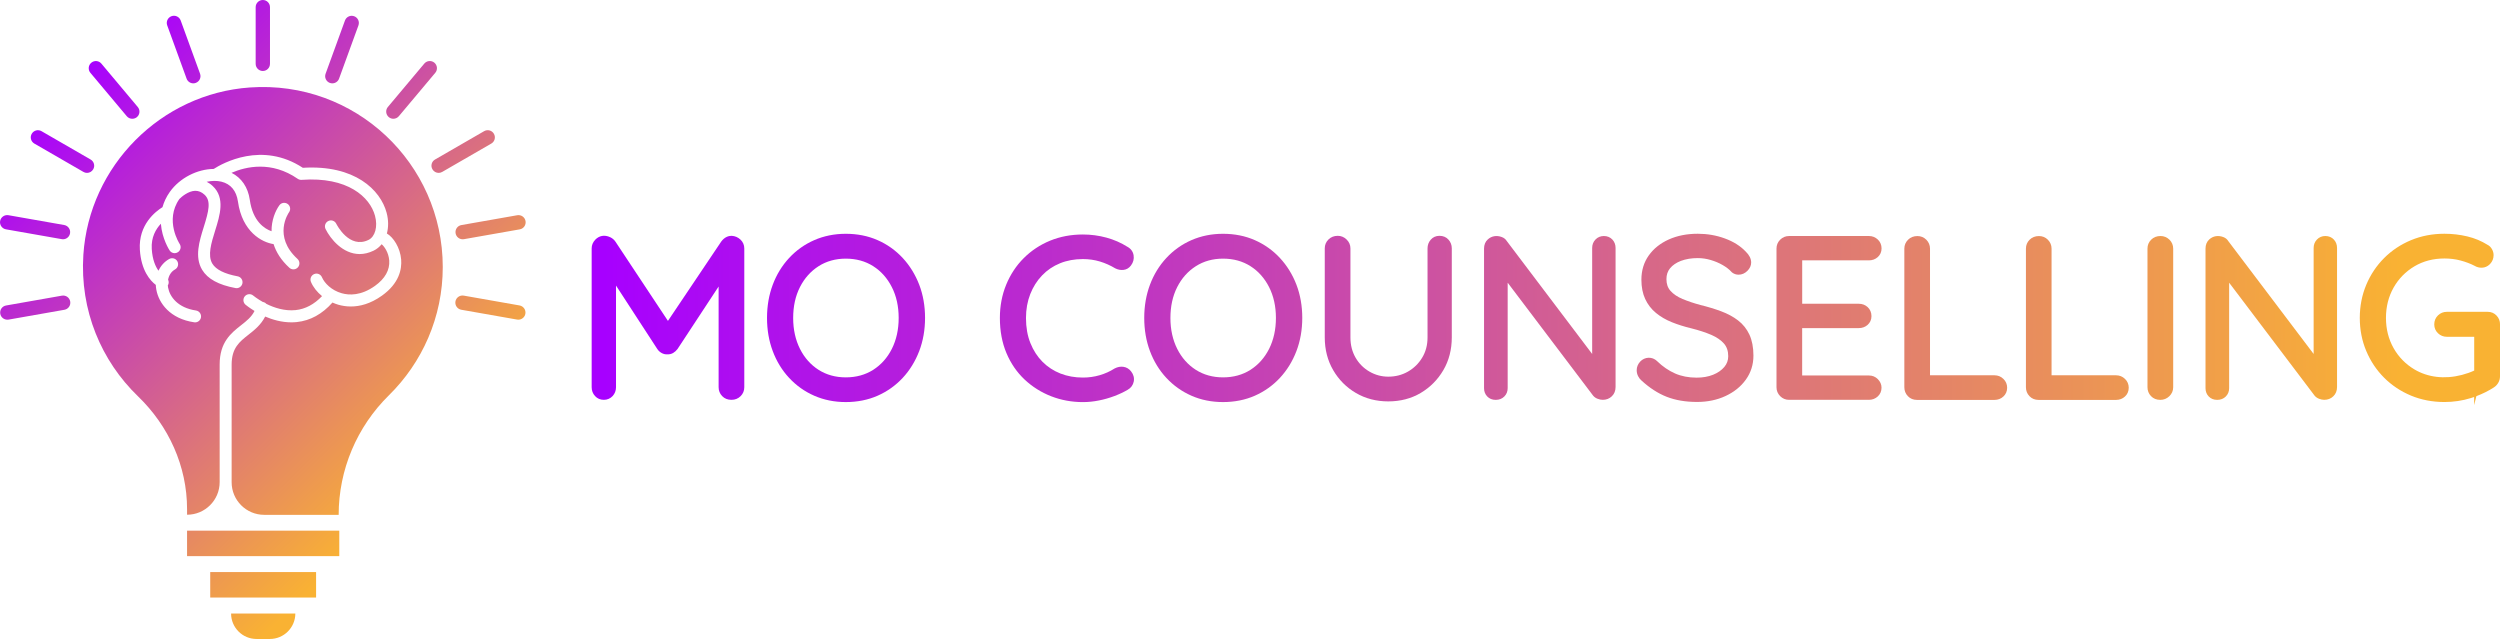 <svg viewBox="180.57 218.36 638.83 163.918" xml:space="preserve" style="max-height: 500px" y="0px" x="0px" id="Layer_1" version="1.1" xmlns:xlink="http://www.w3.org/1999/xlink" xmlns="http://www.w3.org/2000/svg" width="638.83" height="163.918">
<style type="text/css">
	.st0{fill:url(#SVGID_1_);}
	.st1{fill:url(#SVGID_00000064337956711070623420000011926536781212414350_);}
	.st2{fill:url(#SVGID_00000137101905016497705640000006172347546162028959_);}
	.st3{fill:url(#SVGID_00000155114615549921459720000000102727567121020090_);}
	.st4{fill:url(#SVGID_00000020387553838441263100000016206847806278721921_);}
	.st5{fill:url(#SVGID_00000160905149399849708320000011457023364889533061_);}
	.st6{fill:url(#SVGID_00000021821153554820398260000002425140443450343570_);}
	.st7{fill:url(#SVGID_00000142874346359597485510000001213367123321612162_);}
	.st8{fill:url(#SVGID_00000053509397285939648050000010719527386501034917_);}
	.st9{fill:url(#SVGID_00000170269459291410241910000000801456326337454783_);}
	.st10{fill:url(#SVGID_00000015353530231793257560000005795744867425009027_);}
	.st11{fill:url(#SVGID_00000052096867777847452830000004922653501420269973_);}
	.st12{fill:url(#SVGID_00000081633482069638942990000003636023226026870935_);}
	.st13{fill:url(#SVGID_00000070117723487562829330000002452204371545104563_);}
	.st14{fill:url(#SVGID_00000064334085734374504060000006896270088375758003_);}
	.st15{fill:url(#SVGID_00000008848177763727621650000001996155528164424340_);}
	.st16{fill:url(#SVGID_00000108990753824305435700000014941481748261427365_);}
	.st17{fill:url(#SVGID_00000059276386272998194480000009877858940713646987_);}
	.st18{fill:url(#SVGID_00000078730228719946491040000000789817527281691821_);}
	.st19{fill:url(#SVGID_00000026144202141221837910000012547366409324138640_);}
	.st20{fill:url(#SVGID_00000014614229981896494410000001497118398599577762_);}
	.st21{fill:url(#SVGID_00000145016160119696809280000005888870036658003868_);}
	.st22{fill:url(#SVGID_00000173873872952994926310000015514774210349859005_);}
	.st23{fill:url(#SVGID_00000145016545278935297220000016170051378232805302_);}
	.st24{fill:url(#SVGID_00000169522992518259753300000017854454195283499420_);}
	.st25{fill:url(#SVGID_00000029034250512719894270000007579385551051736732_);}
	.st26{fill:url(#SVGID_00000021080431567720761820000010976482609315954361_);}
	.st27{fill:url(#SVGID_00000142866706004662324470000001681119329136034973_);}
	.st28{fill:#444444;}
	.st29{fill:url(#SVGID_00000067200286931920983040000017926324361343173292_);}
	.st30{fill:url(#SVGID_00000160877582154464154530000011160506077820394645_);}
	.st31{fill:url(#SVGID_00000010308028300677323660000004310967018946752391_);}
	.st32{fill:url(#SVGID_00000016769560299357138630000017246235021022884021_);}
	.st33{fill:url(#SVGID_00000061443200436005420960000002602184411915318675_);}
	.st34{fill:url(#SVGID_00000173865689304806158970000011055882100506632065_);}
	.st35{fill:url(#SVGID_00000021121331679712491970000017694029989629877889_);}
	.st36{fill:url(#SVGID_00000169558662922716619300000016529665627885665934_);}
	.st37{fill:url(#SVGID_00000089570786256337216360000011495086607353206188_);}
	.st38{fill:url(#SVGID_00000106848813162209997460000002323641624316253614_);}
	.st39{fill:url(#SVGID_00000113340368726017294500000015625044795500185790_);}
	.st40{fill:url(#SVGID_00000046317791351030676970000011628808882934189991_);}
	.st41{fill:url(#SVGID_00000106870154949086570400000003808331510715899779_);}
	.st42{fill:url(#SVGID_00000120516689062873186960000008292366287456646845_);}
	.st43{fill:url(#SVGID_00000119819861459124713680000005934718369374688661_);}
	.st44{fill:#555555;}
	.st45{fill:url(#SVGID_00000178909647462793448640000010446660340230928038_);}
	.st46{fill:url(#SVGID_00000170960443990698248640000001149872384041302717_);}
	.st47{fill:url(#SVGID_00000081647607973016410130000013078066245076259257_);}
	.st48{fill:url(#SVGID_00000019661267356232334810000014957093442762112185_);}
	.st49{fill:url(#SVGID_00000132793423178783215530000002565930914115897510_);}
	.st50{fill:url(#SVGID_00000140704531097671667650000010406589077070011817_);}
	.st51{fill:url(#SVGID_00000061441770194915279110000000556021920219139762_);}
	.st52{fill:url(#SVGID_00000170263015544235231230000015875833548460050820_);}
	.st53{fill:url(#SVGID_00000000910373876740535560000005073309144981455760_);}
	.st54{fill:url(#SVGID_00000068642447289802235830000009474133610110442391_);}
	.st55{fill:url(#SVGID_00000168808366382598098160000003237573426154508965_);}
	.st56{fill:url(#SVGID_00000101786640099069013450000016473962099677258124_);}
	.st57{fill:url(#SVGID_00000063605387943246647090000003841280663813717162_);}
	.st58{fill:url(#SVGID_00000045576476680698779380000006361540498197363849_);}
	.st59{fill:url(#SVGID_00000099634977178099525010000015486476945694757778_);}
	.st60{fill:#2C2C2C;}
	.st61{fill:url(#SVGID_00000120535405189890734060000007935065734782995607_);}
	.st62{fill:url(#SVGID_00000038377812966339445740000004595760849271479190_);}
	.st63{fill:url(#SVGID_00000155145643070768669840000014322991622000388501_);}
	.st64{fill:url(#SVGID_00000126302496304898165590000011365026176466911661_);}
	.st65{fill:url(#SVGID_00000067925466464125685830000004733340235071407249_);}
	.st66{fill:url(#SVGID_00000049211417871844239720000001834379746045321649_);}
	.st67{fill:url(#SVGID_00000111193328625169706940000015929387384243181199_);}
	.st68{fill:url(#SVGID_00000090289723413256349410000011732676640701393307_);}
	.st69{fill:url(#SVGID_00000086689511918127276330000008036577146251925693_);}
	.st70{fill:url(#SVGID_00000157991555677978998930000004697375583291537291_);}
	.st71{fill:url(#SVGID_00000124844032750931761380000003528068839758416031_);}
	.st72{fill:url(#SVGID_00000036211418638180410530000001481863158060905128_);}
	.st73{fill:url(#SVGID_00000118374590461039053730000016940890187241153411_);}
	.st74{fill:url(#SVGID_00000139996692834711911130000010687114963659157945_);}
	.st75{fill:url(#SVGID_00000136370660969932278140000012418335831533499282_);}
	.st76{fill:#333333;}
	.st77{fill:url(#SVGID_00000134972829478436679410000009147605079541602971_);}
	.st78{fill:url(#SVGID_00000088842050241820716500000014471626874993625023_);}
	.st79{fill:url(#SVGID_00000018927891019063033740000000936155468477237382_);}
	.st80{fill:url(#SVGID_00000177482722984151488510000014553436471489337512_);}
	.st81{fill:url(#SVGID_00000101091787972967469090000004992568337998916008_);}
	.st82{fill:url(#SVGID_00000026120962416512741750000017766863784933888158_);}
	.st83{fill:url(#SVGID_00000121257923555713993860000011939519427333366939_);}
	.st84{fill:url(#SVGID_00000062179225547970806750000016522900590363074458_);}
	.st85{fill:url(#SVGID_00000121995586535836057600000015686903193702716843_);}
	.st86{fill:url(#SVGID_00000015333766619721707050000008261815573171607486_);}
	.st87{fill:url(#SVGID_00000011715650022241130260000011978222885368834993_);}
	.st88{fill:url(#SVGID_00000150810413188243878630000013399729166483317436_);}
	.st89{fill:url(#SVGID_00000087392376548059939810000013181339999027143608_);}
	.st90{fill:url(#SVGID_00000095317411895629659710000005354375202136056736_);}
	.st91{fill:url(#SVGID_00000098923128764766468930000004533278598221319836_);}
	.st92{fill:url(#SVGID_00000095297879992683378920000004850443614130472871_);}
	.st93{fill:url(#SVGID_00000023982643870310664530000017804507580651338115_);}
	.st94{fill:url(#SVGID_00000147910587431923246130000001258054908540020387_);}
	.st95{fill:url(#SVGID_00000080184815058766824800000011797100085640462774_);}
	.st96{fill:url(#SVGID_00000030481515650290529290000008494179977130557101_);}
	.st97{fill:url(#SVGID_00000027589305861997961990000006399775101228480646_);}
	.st98{fill:url(#SVGID_00000043438065974064385310000005059496066197928869_);}
	.st99{fill:url(#SVGID_00000102535617714664236070000015064449280800043935_);}
	.st100{fill:url(#SVGID_00000122721363919368802010000005300291510784627903_);}
	.st101{fill:url(#SVGID_00000045582940681505282230000010052090746891900575_);}
	.st102{fill:url(#SVGID_00000083804978105230100850000015359965070268724114_);}
	.st103{fill:url(#SVGID_00000140009012328810628240000014404909857444386950_);}
	.st104{fill:url(#SVGID_00000148636730138395930360000007063939857761007492_);}
	.st105{fill:url(#SVGID_00000098193962721283116390000018060049207963616141_);}
	.st106{fill:url(#SVGID_00000083047766700841475050000017173864341454976659_);}
	.st107{fill:url(#SVGID_00000117668353741617021330000013693725071937441976_);}
	.st108{fill:url(#SVGID_00000158720824021115417710000012673139354703257482_);}
	.st109{fill:url(#SVGID_00000164494878185204225720000013328057834705728384_);}
	.st110{fill:url(#SVGID_00000176013315082809275190000015309702293498738587_);}
	.st111{fill:url(#SVGID_00000090289541698624902220000008225947239703093918_);}
	.st112{fill:url(#SVGID_00000067947206802477838440000015443245065368303754_);}
	.st113{fill:url(#SVGID_00000016774602463148447150000016927466061442354063_);}
	.st114{fill:url(#SVGID_00000120527382426235492280000016960837929140803263_);}
	.st115{fill:url(#SVGID_00000132054732951018796180000007951096184277671349_);}
	.st116{fill:url(#SVGID_00000034062334634881339780000006444605179826451106_);}
	.st117{fill:url(#SVGID_00000105424359346873544450000003137742441718081937_);}
	.st118{fill:url(#SVGID_00000003082067262361522100000002120935564974272941_);}
	.st119{fill:url(#SVGID_00000163791807755068304610000005190418449269090438_);}
	.st120{fill:url(#SVGID_00000065778493980109807400000010165724247362050470_);}
	.st121{fill:url(#SVGID_00000097490484955283193750000011232675655505983369_);}
	.st122{fill:url(#SVGID_00000107568024563912464140000001496337689790076815_);}
	.st123{fill:url(#SVGID_00000129910199255864134530000009424669163897749130_);}
	.st124{fill:url(#SVGID_00000070808411560971882060000014149289850420928690_);}
	.st125{fill:url(#SVGID_00000026876310323524979810000014962239745486599322_);}
	.st126{fill:url(#SVGID_00000009570114466225263160000007550753999033460396_);}
	.st127{fill:url(#SVGID_00000015351466620435799170000002595817331405624219_);}
	.st128{fill:url(#SVGID_00000149339944568200360760000000139201887248920459_);}
	.st129{fill:url(#SVGID_00000067944023323852619130000006195259928379702431_);}
	.st130{fill:url(#SVGID_00000123437540622628670010000007625849687753171118_);}
	.st131{fill:url(#SVGID_00000021834892253292177900000010693449109394400912_);}
	.st132{fill:url(#SVGID_00000106120760407779552420000005020612147897895355_);}
	.st133{fill:url(#SVGID_00000135665230891863542060000004847383159781235336_);}
	.st134{fill:url(#SVGID_00000154422215984220019830000011665359912635174816_);}
	.st135{fill:url(#SVGID_00000056411325923409350830000006378578353937903536_);}
	.st136{fill:url(#SVGID_00000011743711792827087670000016174259212062669225_);}
	.st137{fill:url(#SVGID_00000067212947342295953670000005258456754061773958_);}
	.st138{fill:url(#SVGID_00000166651887782731522290000010688686680109317512_);}
	.st139{fill:url(#SVGID_00000136391706375427378920000004818308733089776261_);}
	.st140{fill:url(#SVGID_00000121274082416972010140000012887893056711525510_);}
	.st141{fill:url(#SVGID_00000134960652767575305260000004170160252274188165_);}
	.st142{fill:url(#SVGID_00000157280908952432125390000006754258158019198132_);}
	.st143{fill:url(#SVGID_00000025424491499414250670000003345947361594252697_);}
	.st144{fill:url(#SVGID_00000062888099515743814660000001678860567884625339_);}
	.st145{fill:url(#SVGID_00000015313638661915942550000005059980853360991905_);}
	.st146{fill:url(#SVGID_00000024708189616921487330000009326347409448690563_);}
	.st147{fill:url(#SVGID_00000109002475302025374820000017333260766212080776_);}
	.st148{fill:url(#SVGID_00000065036691018380399100000015461239457686957711_);}
	.st149{fill:url(#SVGID_00000172421164775063645320000014465378251339378585_);}
	.st150{fill:url(#SVGID_00000015344659323644522030000009934387146011760293_);}
	.st151{fill:url(#SVGID_00000154385424271582511010000007638845484915857051_);}
	.st152{fill:url(#SVGID_00000092446684180179706950000007114913013826501764_);}
	.st153{fill:url(#SVGID_00000140693794527417933220000014822967824884423051_);}
	.st154{fill:url(#SVGID_00000111191339477523628550000015795591773291785622_);}
	.st155{fill:url(#SVGID_00000027586584402408336270000006109941737529062784_);}
	.st156{fill:url(#SVGID_00000065046317833522371970000010499242661479149452_);}
	.st157{fill:url(#SVGID_00000176012830389679965860000004476311109874716324_);}
	.st158{fill:url(#SVGID_00000087390490864885999620000005913139289124832939_);}
	.st159{fill:url(#SVGID_00000124868939207870946790000015170095577268668303_);}
	.st160{fill:url(#SVGID_00000124842581716444054390000008566407382826445247_);}
	.st161{fill:url(#SVGID_00000011734861763722908100000004373743076646913198_);}
	.st162{fill:url(#SVGID_00000028309377372157242130000016166443973341071504_);}
	.st163{fill:url(#SVGID_00000067225221297898162080000015893941892227486890_);}
	.st164{fill:url(#SVGID_00000038404827278846832460000001867157766554359966_);}
	.st165{fill:url(#SVGID_00000180343341272131626440000003567955681011648897_);}
	.st166{fill:url(#SVGID_00000089568801090268123810000012930073770366533288_);}
	.st167{fill:url(#SVGID_00000044891665995157199380000002160205708092208572_);}
	.st168{fill:url(#SVGID_00000031178220855053201030000014664014552930135708_);}
	.st169{fill:url(#SVGID_00000145026331795436396760000015399620593210175621_);}
	.st170{fill:url(#SVGID_00000100375936698124419830000003257600927757338300_);}
	.st171{fill:url(#SVGID_00000182514360530295602810000015607849575480928445_);}
	.st172{fill:url(#SVGID_00000053541889047853584610000003262190838557932449_);}
	.st173{fill:url(#SVGID_00000096029927622656447290000012816660434109362305_);}
	.st174{fill:url(#SVGID_00000037678467256863292400000017626043352657460129_);}
	.st175{fill:url(#SVGID_00000116950295987672483050000013596580287410937751_);}
	.st176{fill:url(#SVGID_00000029040660092056445870000001168640166403571083_);}
	.st177{fill:url(#SVGID_00000087397725980640428610000004071203432329467034_);}
	.st178{fill:url(#SVGID_00000000942133952129777920000013981463379985720740_);}
	.st179{fill:url(#SVGID_00000114796456701674964960000015701697263323134086_);}
	.st180{fill:url(#SVGID_00000176011423730154431450000008850739110562286269_);}
	.st181{fill:url(#SVGID_00000110472750222375052630000010270128379278480304_);}
	.st182{fill:url(#SVGID_00000051377960277727292210000002295870134810292874_);}
	.st183{fill:url(#SVGID_00000150816555411923582000000003960865787021727411_);}
	.st184{fill:url(#SVGID_00000115484703201752076230000006551344813429882525_);}
	.st185{fill:url(#SVGID_00000023240589544308674250000016215114421558392494_);}
	.st186{fill:url(#SVGID_00000063623953733647349710000001525236206586911922_);}
	.st187{fill:url(#SVGID_00000181066213514312736440000017901941308401549751_);}
	.st188{fill:url(#SVGID_00000108987424604319354160000000813203211571710906_);}
	.st189{fill:url(#SVGID_00000072268148899361254300000004507767400790978715_);}
	.st190{fill:url(#SVGID_00000123436781371764237880000004501995579619369632_);}
	.st191{fill:url(#SVGID_00000042007345097750030310000008260255452637027731_);}
	.st192{fill:url(#SVGID_00000069393162782213291930000011479210059496541063_);}
	.st193{fill:url(#SVGID_00000123436905583233946360000004288325665803917448_);}
	.st194{fill:url(#SVGID_00000065061394566131993070000012666284942461807020_);}
	.st195{fill:url(#SVGID_00000157284546994972185130000013757384812084364468_);}
	.st196{fill:url(#SVGID_00000109711813046576488010000016905838842600335033_);}
	.st197{fill:url(#SVGID_00000045580471495985783260000017021117162469941124_);}
	.st198{fill:url(#SVGID_00000138568566410654133850000002357548628034899090_);}
	.st199{fill:url(#SVGID_00000175321040000087825490000002900576790655356067_);}
	.st200{fill:url(#SVGID_00000181765808749245675940000014935296784664883606_);}
	.st201{fill:url(#SVGID_00000027566651580212555200000018129434595006596001_);}
	.st202{fill:url(#SVGID_00000099628264475128648060000005052932548598150816_);}
	.st203{fill:url(#SVGID_00000080188891263889639020000000121517899301795735_);}
	.st204{fill:url(#SVGID_00000142893856441219786430000017646163664490013373_);}
	.st205{fill:url(#SVGID_00000182519328112796601120000017684090271945653164_);}
	.st206{fill:url(#SVGID_00000165215013580424849220000012381145169314683031_);}
	.st207{fill:url(#SVGID_00000053505567549081043900000002642257413292031881_);}
	.st208{fill:url(#SVGID_00000079455767182019006760000005177469791680678076_);}
	.st209{fill:url(#SVGID_00000067216003901679995220000008856023987753597859_);}
	.st210{fill:url(#SVGID_00000058583156151201561610000016856404803735271853_);}
	.st211{fill:url(#SVGID_00000053509721809908913750000007459105639564445600_);}
	.st212{fill:url(#SVGID_00000088097197719975982300000013609979328550123138_);}
	.st213{fill:url(#SVGID_00000132047990773718504810000016831436585531734926_);}
	.st214{fill:url(#SVGID_00000096024814493607518750000006773020625799991718_);}
	.st215{fill:url(#SVGID_00000021839806427507161790000015748122888983544216_);}
	.st216{fill:url(#SVGID_00000113341340726927899070000006058887797142362508_);}
	.st217{fill:url(#SVGID_00000083790286444470000210000012288444904822637954_);}
	.st218{fill:url(#SVGID_00000026857611704206333160000002862510548394488753_);}
	.st219{fill:url(#SVGID_00000157999254205852144230000004726956173761751718_);}
	.st220{fill:url(#SVGID_00000119088562523311039190000017833916821100907398_);}
	.st221{fill:url(#SVGID_00000169548607037086109870000010516389236990407840_);}
	.st222{fill:url(#SVGID_00000177457106093103151330000013680018391760351107_);}
	.st223{fill:url(#SVGID_00000098936346696340794970000005399537846929208962_);}
	.st224{fill:url(#SVGID_00000028323651332705834760000010878193324876338063_);}
	.st225{fill:url(#SVGID_00000052081436489845251330000002891864631757574584_);}
	.st226{fill:url(#SVGID_00000026852286685418529000000014338454402685146510_);}
	.st227{fill:url(#SVGID_00000096764604270178633020000015032150511380202164_);}
	.st228{fill:url(#SVGID_00000132807220862201526900000011150563899476490414_);}
	.st229{fill:url(#SVGID_00000151537207853115822400000002042380051238224569_);}
	.st230{fill:url(#SVGID_00000046333730351561290180000000982195837939223691_);}
	.st231{fill:url(#SVGID_00000147936330273460606850000005665798630076857508_);}
	.st232{fill:url(#SVGID_00000144333283883141739250000016953877856010130577_);}
	.st233{fill:url(#SVGID_00000029727467454404967910000013425648856032245121_);}
	.st234{fill:url(#SVGID_00000051374455730941380940000018128137676984685990_);}
	.st235{fill:url(#SVGID_00000115515424769989545130000010770900543213803657_);}
	.st236{fill:url(#SVGID_00000177465763600458174000000012544437895161012634_);}
	.st237{fill:url(#SVGID_00000112633532904768626650000006745791740232911240_);}
	.st238{fill:url(#SVGID_00000055668556087785253380000005386434488328656292_);}
	.st239{fill:url(#SVGID_00000034078507337133853990000016349862383460426651_);}
	.st240{fill:url(#SVGID_00000130605311000316158790000008157956109264109464_);}
	.st241{fill:url(#SVGID_00000045587717675419086140000013952134391105029813_);}
	.st242{fill:url(#SVGID_00000044165932470779894630000014116527415182002334_);}
	.st243{fill:url(#SVGID_00000181786305831882036730000016088108857823651492_);}
	.st244{fill:url(#SVGID_00000181784254862318732020000003776265534852043660_);}
	.st245{fill:url(#SVGID_00000052100066855151411270000007886085111425820833_);}
	.st246{fill:url(#SVGID_00000041268047518455067010000004389153253238410374_);}
	.st247{fill:url(#SVGID_00000149341975500673419170000001418330500764239497_);}
	.st248{fill:url(#SVGID_00000146488158001713955130000006077004999842960539_);}
	.st249{fill:url(#SVGID_00000057855875263165407330000017295965983318304950_);}
	.st250{fill:url(#SVGID_00000038370978337129262120000016766476286446394813_);}
	.st251{fill:url(#SVGID_00000060723568440772299850000007112973983022091393_);}
	.st252{fill:url(#SVGID_00000041281641684927630120000009148950805337318037_);}
	.st253{fill:url(#SVGID_00000087371920701924482560000003230924434284876938_);}
	.st254{fill:url(#SVGID_00000048481270761466193710000017952629532403055532_);}
	.st255{fill:url(#SVGID_00000072269695420744438610000012338820324992732587_);}
	.st256{fill:url(#SVGID_00000099651465069564527220000017090892965588645267_);}
	.st257{fill:url(#SVGID_00000176728605656128890120000017737000643041749642_);}
	.st258{fill:url(#SVGID_00000060731725214860808890000005035687440389519804_);}
	.st259{fill:url(#SVGID_00000059305304035276086460000000146570113610540181_);}
	.st260{fill:url(#SVGID_00000117648821081669754070000003397823560724338352_);}
	.st261{fill:url(#SVGID_00000135652143327325867750000003737621833315900316_);}
	.st262{fill:url(#SVGID_00000147184731709705477750000002792205046977823905_);}
	.st263{fill:url(#SVGID_00000083805896778177897250000017561025622370431407_);}
	.st264{fill:url(#SVGID_00000131367227389405466740000005002809710037282479_);}
	.st265{fill:url(#SVGID_00000077292340501484493320000008043851218659126685_);}
	.st266{fill:url(#SVGID_00000105423850527793849950000000181947411743730360_);}
	.st267{fill:url(#SVGID_00000016046777954056381160000001561873437990743437_);}
	.st268{fill:url(#SVGID_00000105416590375108549790000018176385192466978958_);}
	.st269{fill:url(#SVGID_00000094587289653917712460000008767757490712176315_);}
	.st270{fill:url(#SVGID_00000041994429811396952420000009146262758703232943_);}
	.st271{fill:url(#SVGID_00000003792936177016557700000010527058627611497104_);}
	.st272{fill:url(#SVGID_00000085224809183313565330000003194653853569784754_);}
	.st273{fill:url(#SVGID_00000168105332229085460070000007704134018292779447_);}
	.st274{fill:url(#SVGID_00000034786173493649126450000016270648398491782045_);}
	.st275{fill:url(#SVGID_00000154415306630004482260000000518523265482122884_);}
	.st276{fill:url(#SVGID_00000141423938185531134490000007377694794024962472_);}
	.st277{fill:url(#SVGID_00000180340468073596052180000001446618080383120314_);}
	.st278{fill:url(#SVGID_00000120551575983280273820000006759299858976860089_);}
	.st279{fill:url(#SVGID_00000144310432922043844310000005995855498115452586_);}
	.st280{fill:url(#SVGID_00000069359685269003790960000010926355106300406439_);}
	.st281{fill:url(#SVGID_00000035512121907718050560000018169768700409228431_);}
	.st282{fill:url(#SVGID_00000004535709732618985750000001857883915558878349_);}
	.st283{fill:url(#SVGID_00000085944339077226827760000003633183765688965766_);}
	.st284{fill:url(#SVGID_00000007416817614657949770000008438806030819311007_);}
	.st285{fill:url(#SVGID_00000053509374047790985360000002168079228178694579_);}
	.st286{fill:url(#SVGID_00000131334863644115840530000008277539408116532885_);}
	.st287{fill:url(#SVGID_00000111882401670986617120000002935087520758290836_);}
	.st288{fill:url(#SVGID_00000042728110861310715180000001512952273680181406_);}
	.st289{fill:url(#SVGID_00000003095048752013116740000014585249047260196759_);}
	.st290{fill:url(#SVGID_00000090998797730699109380000016360240484940990636_);}
	.st291{fill:url(#SVGID_00000067209700475659538450000005728458266871564220_);}
	.st292{fill:url(#SVGID_00000082362836342405005090000002411615169002574488_);}
	.st293{fill:url(#SVGID_00000006698939237010844130000005981523015050093965_);}
	.st294{fill:url(#SVGID_00000170236472581994189890000018320616930659110047_);}
	.st295{fill:url(#SVGID_00000091704399474628226380000001202997491003782811_);}
	.st296{fill:url(#SVGID_00000118358065206112917640000008036849136301997733_);}
	.st297{fill:url(#SVGID_00000062182193499045913200000013610778982652092060_);}
	.st298{fill:url(#SVGID_00000132068396471268335860000011003299956297926826_);}
	.st299{fill:url(#SVGID_00000155111211462830436260000006011982808383137691_);}
	.st300{fill:url(#SVGID_00000039856528269451657440000007075608964747450047_);}
	.st301{fill:url(#SVGID_00000127012908284921218960000013725741463914932128_);}
	.st302{fill:url(#SVGID_00000120517232865499334400000017256932510436210334_);}
	.st303{fill:url(#SVGID_00000047026762645663017570000003818808650164359309_);}
	.st304{fill:url(#SVGID_00000060740645013181898780000018013611900585647273_);}
	.st305{fill:url(#SVGID_00000169528975075848585530000004240274098008211370_);}
	.st306{fill:url(#SVGID_00000173126074975348571550000017836449041574177971_);}
	.st307{fill:url(#SVGID_00000014592991848345480390000004470502140355918733_);}
	.st308{fill:url(#SVGID_00000068657902903602991690000017773490359642907291_);}
	.st309{fill:url(#SVGID_00000114074480067967712710000007126444691933504897_);}
	.st310{fill:url(#SVGID_00000041290842160315085980000007872171595814275763_);}
	.st311{fill:url(#SVGID_00000034091389446845494470000015777486403799007418_);}
	.st312{fill:url(#SVGID_00000181053481347253769860000011984795672823369122_);}
	.st313{fill:url(#SVGID_00000087407910028954772150000011107811615640507788_);}
	.st314{fill:url(#SVGID_00000103969601058974399480000012401592662049355668_);}
	.st315{fill:url(#SVGID_00000089534631761366565160000001469150845827811998_);}
	.st316{fill:url(#SVGID_00000048460785313561089790000018092922188308022703_);}
	.st317{fill:url(#SVGID_00000075144878292098156870000011062573801083845296_);}
	.st318{fill:url(#SVGID_00000157992841559005576870000005493832056826324891_);}
	.st319{fill:url(#SVGID_00000025415119454230054530000007408519235560274075_);}
	.st320{fill:url(#SVGID_00000121259345838653613320000017099028183303501449_);}
</style>
<g>
	<g>
		<linearGradient y2="299.569" x2="794.281" y1="299.569" x1="334.476" gradientUnits="userSpaceOnUse" id="SVGID_1_">
			<stop style="stop-color:#A700FF" offset="0"/>
			<stop style="stop-color:#F9B233" offset="1"/>
		</linearGradient>
		<path d="M367.53,278.62c-0.72,0-1.77,0.25-2.67,1.48l-13.61,20.26l-13.42-20.26c-0.32-0.47-0.75-0.84-1.3-1.11    c-1.54-0.73-2.89-0.37-3.84,0.61c-0.62,0.65-0.93,1.4-0.93,2.24v35.47c0,0.87,0.29,1.63,0.86,2.25c0.58,0.64,1.36,0.97,2.25,0.97    c0.89,0,1.66-0.34,2.25-0.97c0.57-0.62,0.86-1.38,0.86-2.25v-25.98l10.53,16.18c0.27,0.43,0.64,0.78,1.12,1.05    c0.47,0.26,0.96,0.38,1.46,0.34c0.53,0.03,1.04-0.08,1.5-0.35c0.42-0.25,0.79-0.58,1.12-1.02l10.49-15.96v25.73    c0,0.88,0.3,1.64,0.9,2.27c0.61,0.64,1.41,0.96,2.38,0.96c0.93,0,1.71-0.32,2.34-0.94c0.63-0.63,0.94-1.39,0.94-2.28v-35.47    c0-0.89-0.35-1.68-1-2.28C369.13,278.99,368.4,278.67,367.53,278.62z" class="st0"/>
		
			<linearGradient y2="299.606" x2="794.281" y1="299.606" x1="334.476" gradientUnits="userSpaceOnUse" id="SVGID_00000099657225684889087560000004495519823129676965_">
			<stop style="stop-color:#A700FF" offset="0"/>
			<stop style="stop-color:#F9B233" offset="1"/>
		</linearGradient>
		<path d="M411.24,284.28    c-1.81-1.95-3.97-3.49-6.42-4.56c-2.45-1.08-5.18-1.62-8.12-1.62c-2.9,0-5.61,0.55-8.06,1.62c-2.45,1.07-4.61,2.61-6.42,4.56    c-1.81,1.95-3.22,4.25-4.19,6.85c-0.97,2.59-1.46,5.44-1.46,8.47c0,3.04,0.49,5.89,1.46,8.47c0.97,2.6,2.38,4.91,4.19,6.85    c1.81,1.95,3.97,3.49,6.42,4.56c2.46,1.08,5.17,1.62,8.06,1.62c2.93,0,5.66-0.54,8.12-1.62c2.45-1.08,4.61-2.61,6.42-4.56    c1.81-1.94,3.22-4.25,4.22-6.85c0.99-2.59,1.49-5.44,1.49-8.48s-0.5-5.89-1.49-8.48C414.46,288.53,413.05,286.23,411.24,284.28z     M410.21,299.61c0,2.94-0.59,5.6-1.74,7.89c-1.14,2.27-2.75,4.07-4.76,5.36c-2.01,1.28-4.37,1.93-7.01,1.93    c-2.61,0-4.95-0.65-6.95-1.92c-2.01-1.28-3.62-3.09-4.76-5.36c-1.15-2.29-1.74-4.94-1.74-7.89c0-2.98,0.58-5.64,1.74-7.91    c1.14-2.25,2.75-4.05,4.76-5.33c2-1.28,4.34-1.93,6.95-1.93c2.65,0,5,0.65,7.01,1.93c2.01,1.28,3.61,3.08,4.76,5.36    C409.63,294.01,410.21,296.66,410.21,299.61z" style="fill:url(#SVGID_00000099657225684889087560000004495519823129676965_);"/>
		
			<linearGradient y2="299.692" x2="794.281" y1="299.692" x1="334.476" gradientUnits="userSpaceOnUse" id="SVGID_00000106835222924673738540000003922740877658852776_">
			<stop style="stop-color:#A700FF" offset="0"/>
			<stop style="stop-color:#F9B233" offset="1"/>
		</linearGradient>
		<path d="M467.62,312.09    c-0.73-0.1-1.45,0.03-2.22,0.42c-1.19,0.76-2.48,1.34-3.84,1.73c-1.36,0.4-2.8,0.6-4.28,0.6c-2.06,0-3.99-0.35-5.73-1.03    c-1.73-0.68-3.27-1.68-4.57-2.98c-1.3-1.3-2.35-2.91-3.1-4.78c-0.76-1.87-1.14-4.04-1.14-6.43c0-2.21,0.37-4.26,1.09-6.1    c0.72-1.83,1.73-3.44,3.03-4.79c1.28-1.34,2.82-2.38,4.57-3.09c1.76-0.72,3.73-1.08,5.86-1.08c1.51,0,2.97,0.21,4.33,0.62    c1.38,0.42,2.68,1,3.93,1.75c0.68,0.34,1.39,0.48,2.09,0.4c0.77-0.08,1.44-0.47,1.92-1.12c0.61-0.81,0.83-1.69,0.68-2.62    c-0.16-0.94-0.7-1.69-1.57-2.16c-1.63-1.03-3.43-1.82-5.37-2.35c-1.94-0.53-3.97-0.8-6.02-0.8c-3,0-5.82,0.53-8.38,1.58    c-2.56,1.05-4.83,2.56-6.73,4.46c-1.91,1.9-3.42,4.19-4.49,6.79c-1.07,2.6-1.61,5.46-1.61,8.5c0,3.31,0.56,6.33,1.67,8.96    c1.11,2.64,2.67,4.92,4.65,6.78c1.97,1.85,4.25,3.28,6.79,4.27c2.54,0.99,5.27,1.49,8.11,1.49c1.34,0,2.72-0.14,4.1-0.42    c1.36-0.27,2.68-0.65,3.95-1.13c1.27-0.48,2.41-1.02,3.39-1.6c0.83-0.46,1.36-1.19,1.55-2.11c0.18-0.92-0.07-1.83-0.7-2.61    C469.08,312.6,468.41,312.2,467.62,312.09z" style="fill:url(#SVGID_00000106835222924673738540000003922740877658852776_);"/>
		
			<linearGradient y2="299.606" x2="794.281" y1="299.606" x1="334.476" gradientUnits="userSpaceOnUse" id="SVGID_00000091736761586953940750000016509119925116641177_">
			<stop style="stop-color:#A700FF" offset="0"/>
			<stop style="stop-color:#F9B233" offset="1"/>
		</linearGradient>
		<path d="M507.63,284.28    c-1.81-1.95-3.98-3.49-6.42-4.56c-2.45-1.08-5.18-1.62-8.12-1.62c-2.9,0-5.61,0.55-8.06,1.62c-2.45,1.07-4.61,2.61-6.42,4.56    c-1.81,1.95-3.22,4.25-4.19,6.85c-0.97,2.59-1.46,5.44-1.46,8.47s0.49,5.88,1.46,8.47c0.97,2.6,2.38,4.91,4.19,6.85    c1.81,1.95,3.97,3.48,6.42,4.56c2.45,1.08,5.17,1.62,8.06,1.62c2.93,0,5.66-0.54,8.12-1.62c2.45-1.08,4.61-2.61,6.42-4.56    c1.81-1.95,3.23-4.25,4.22-6.85c0.99-2.59,1.49-5.44,1.49-8.48s-0.5-5.89-1.49-8.48C510.86,288.53,509.44,286.23,507.63,284.28z     M506.61,299.61c0,2.94-0.59,5.59-1.74,7.89c-1.14,2.27-2.75,4.07-4.76,5.36c-2.01,1.28-4.37,1.93-7.01,1.93    c-2.61,0-4.95-0.65-6.95-1.92c-2.01-1.28-3.62-3.09-4.76-5.36c-1.15-2.29-1.74-4.94-1.74-7.89c0-2.98,0.58-5.64,1.74-7.91    c1.14-2.26,2.75-4.05,4.76-5.33c2-1.28,4.34-1.93,6.95-1.93c2.65,0,5,0.65,7.01,1.93c2.01,1.28,3.61,3.08,4.76,5.36    C506.02,294.01,506.61,296.67,506.61,299.61z" style="fill:url(#SVGID_00000091736761586953940750000016509119925116641177_);"/>
		
			<linearGradient y2="299.778" x2="794.281" y1="299.778" x1="334.476" gradientUnits="userSpaceOnUse" id="SVGID_00000181775205426536548460000013638618007747580316_">
			<stop style="stop-color:#A700FF" offset="0"/>
			<stop style="stop-color:#F9B233" offset="1"/>
		</linearGradient>
		<path d="M548.4,278.62    c-0.9,0-1.67,0.34-2.23,0.99c-0.54,0.62-0.82,1.37-0.82,2.24v22.75c0,1.93-0.46,3.67-1.37,5.16c-0.91,1.51-2.13,2.7-3.64,3.56    c-1.5,0.86-3.19,1.29-5.01,1.29c-1.71,0-3.33-0.43-4.81-1.29c-1.48-0.85-2.68-2.05-3.55-3.55c-0.87-1.5-1.32-3.24-1.32-5.18    v-22.75c0-0.89-0.33-1.66-0.99-2.29c-0.64-0.62-1.4-0.93-2.24-0.93c-0.96,0-1.77,0.32-2.39,0.94c-0.63,0.63-0.94,1.39-0.94,2.28    v22.75c0,3.09,0.72,5.89,2.15,8.35c1.42,2.45,3.38,4.42,5.81,5.84c2.44,1.43,5.22,2.15,8.27,2.15c3.09,0,5.88-0.73,8.29-2.16    c2.41-1.43,4.36-3.39,5.79-5.84c1.43-2.45,2.15-5.26,2.15-8.35v-22.75c0-0.87-0.29-1.63-0.86-2.25    C550.11,278.94,549.34,278.62,548.4,278.62z" style="fill:url(#SVGID_00000181775205426536548460000013638618007747580316_);"/>
		
			<linearGradient y2="299.606" x2="794.281" y1="299.606" x1="334.476" gradientUnits="userSpaceOnUse" id="SVGID_00000152969347794392086650000003571748405582050461_">
			<stop style="stop-color:#A700FF" offset="0"/>
			<stop style="stop-color:#F9B233" offset="1"/>
		</linearGradient>
		<path d="M590.41,278.67    c-0.84,0-1.59,0.31-2.15,0.9c-0.56,0.59-0.84,1.31-0.84,2.15v27.09l-21.83-28.87c-0.29-0.47-0.72-0.81-1.27-1.01    c-1.31-0.49-2.6-0.27-3.56,0.6c-0.65,0.59-0.97,1.39-0.97,2.36v35.65c0,0.84,0.27,1.55,0.81,2.12c0.55,0.58,1.28,0.88,2.18,0.88    c0.89,0,1.62-0.29,2.19-0.86c0.57-0.57,0.86-1.29,0.86-2.14V290.6l21.84,28.87c0.29,0.34,0.67,0.62,1.16,0.8    c0.44,0.17,0.88,0.26,1.29,0.26c0.92,0,1.7-0.3,2.32-0.9c0.64-0.61,0.96-1.41,0.96-2.38v-35.53c0-0.83-0.27-1.55-0.8-2.13    C592.05,278.99,591.3,278.67,590.41,278.67z" style="fill:url(#SVGID_00000152969347794392086650000003571748405582050461_);"/>
		
			<linearGradient y2="299.606" x2="794.281" y1="299.606" x1="334.476" gradientUnits="userSpaceOnUse" id="SVGID_00000068638491076394948440000002446702855146818969_">
			<stop style="stop-color:#A700FF" offset="0"/>
			<stop style="stop-color:#F9B233" offset="1"/>
		</linearGradient>
		<path d="M624.69,300.23    c-1.21-0.93-2.66-1.71-4.32-2.33c-1.61-0.6-3.39-1.14-5.27-1.6c-1.68-0.45-3.22-0.97-4.59-1.54c-1.29-0.54-2.32-1.23-3.07-2.07    c-0.7-0.78-1.04-1.76-1.04-3c0-1.1,0.3-2.01,0.92-2.77c0.64-0.79,1.57-1.43,2.76-1.89c1.23-0.47,2.69-0.72,4.33-0.72    c1.09,0,2.19,0.16,3.28,0.48c1.1,0.32,2.14,0.76,3.08,1.3c0.92,0.53,1.69,1.12,2.27,1.77l0.11,0.11c0.5,0.39,1.06,0.58,1.68,0.58    c0.85,0,1.6-0.33,2.25-0.97c0.65-0.65,0.97-1.37,0.97-2.14c0-0.97-0.48-1.91-1.38-2.78c-1.35-1.43-3.15-2.57-5.35-3.37    c-2.17-0.8-4.5-1.2-6.92-1.2c-2.75,0-5.23,0.49-7.38,1.45c-2.18,0.98-3.91,2.36-5.14,4.1c-1.25,1.76-1.88,3.85-1.88,6.2    c0,1.88,0.33,3.54,0.97,4.92c0.65,1.39,1.57,2.6,2.76,3.57c1.15,0.95,2.52,1.75,4.07,2.37c1.51,0.61,3.18,1.13,4.96,1.56    c1.93,0.48,3.65,1.05,5.11,1.67c1.38,0.6,2.47,1.35,3.24,2.23c0.72,0.84,1.08,1.89,1.08,3.21c0,1.06-0.33,1.96-1,2.76    c-0.71,0.84-1.67,1.51-2.87,1.99c-1.22,0.49-2.64,0.74-4.2,0.74c-2.05,0-3.91-0.36-5.52-1.07c-1.63-0.72-3.18-1.78-4.58-3.14    c-1.28-1.27-3.21-1.1-4.33,0.11c-0.59,0.64-0.89,1.39-0.89,2.22c0,0.52,0.12,1.01,0.35,1.48c0.22,0.45,0.52,0.83,0.85,1.11    c2.06,1.9,4.23,3.31,6.46,4.18c2.23,0.88,4.85,1.32,7.77,1.32c2.67,0,5.12-0.51,7.28-1.52c2.17-1.01,3.92-2.42,5.18-4.18    c1.29-1.79,1.94-3.85,1.94-6.13c0-2.1-0.35-3.92-1.03-5.38C626.93,302.43,625.95,301.19,624.69,300.23z" style="fill:url(#SVGID_00000068638491076394948440000002446702855146818969_);"/>
		
			<linearGradient y2="299.606" x2="794.281" y1="299.606" x1="334.476" gradientUnits="userSpaceOnUse" id="SVGID_00000135651903632233018410000014132061631719714213_">
			<stop style="stop-color:#A700FF" offset="0"/>
			<stop style="stop-color:#F9B233" offset="1"/>
		</linearGradient>
		<path d="M658.14,284.89    c0.86,0,1.62-0.27,2.24-0.82c0.65-0.57,0.99-1.34,0.99-2.23c0-0.89-0.32-1.66-0.96-2.27c-0.63-0.6-1.39-0.9-2.27-0.9h-20.4    c-0.89,0-1.65,0.32-2.28,0.94c-0.63,0.63-0.94,1.39-0.94,2.28v35.42c0,0.89,0.32,1.65,0.94,2.28c0.63,0.63,1.39,0.94,2.28,0.94    h20.4c0.87,0,1.63-0.29,2.25-0.86c0.64-0.58,0.97-1.36,0.97-2.25c0-0.81-0.32-1.54-0.94-2.17s-1.39-0.94-2.28-0.94h-17.06V302.2    h14.48c0.86,0,1.62-0.27,2.24-0.82c0.65-0.57,0.99-1.34,0.99-2.23c0-0.93-0.34-1.72-0.97-2.31c-0.62-0.57-1.38-0.86-2.25-0.86    h-14.48v-11.09H658.14z" style="fill:url(#SVGID_00000135651903632233018410000014132061631719714213_);"/>
		
			<linearGradient y2="299.606" x2="794.281" y1="299.606" x1="334.476" gradientUnits="userSpaceOnUse" id="SVGID_00000029754569930116495910000006179674854135743659_">
			<stop style="stop-color:#A700FF" offset="0"/>
			<stop style="stop-color:#F9B233" offset="1"/>
		</linearGradient>
		<path d="M690.24,314.26h-16.49V281.9    c0-0.89-0.32-1.65-0.94-2.28c-0.63-0.63-1.39-0.94-2.28-0.94c-0.96,0-1.77,0.32-2.39,0.94c-0.63,0.63-0.95,1.39-0.95,2.28v35.42    c0,0.88,0.3,1.64,0.9,2.27c0.61,0.64,1.39,0.96,2.32,0.96h19.83c0.87,0,1.63-0.29,2.25-0.86c0.64-0.58,0.97-1.36,0.97-2.25    c0-0.88-0.33-1.67-0.96-2.26C691.88,314.57,691.11,314.26,690.24,314.26z" style="fill:url(#SVGID_00000029754569930116495910000006179674854135743659_);"/>
		
			<linearGradient y2="299.606" x2="794.281" y1="299.606" x1="334.476" gradientUnits="userSpaceOnUse" id="SVGID_00000155834048024756181590000011799849088830591885_">
			<stop style="stop-color:#A700FF" offset="0"/>
			<stop style="stop-color:#F9B233" offset="1"/>
		</linearGradient>
		<path d="M721.3,314.26h-16.49V281.9    c0-0.89-0.32-1.65-0.94-2.28c-0.63-0.63-1.39-0.94-2.28-0.94c-0.96,0-1.77,0.32-2.39,0.94c-0.63,0.63-0.94,1.39-0.94,2.28v35.42    c0,0.88,0.3,1.64,0.9,2.27c0.61,0.64,1.39,0.96,2.32,0.96h19.83c0.87,0,1.63-0.29,2.25-0.86c0.64-0.58,0.97-1.36,0.97-2.25    c0-0.88-0.33-1.67-0.96-2.26C722.94,314.57,722.18,314.26,721.3,314.26z" style="fill:url(#SVGID_00000155834048024756181590000011799849088830591885_);"/>
		
			<linearGradient y2="299.606" x2="794.281" y1="299.606" x1="334.476" gradientUnits="userSpaceOnUse" id="SVGID_00000106840710863443875910000017929154492080382615_">
			<stop style="stop-color:#A700FF" offset="0"/>
			<stop style="stop-color:#F9B233" offset="1"/>
		</linearGradient>
		<path d="M732.65,278.67    c-0.96,0-1.77,0.32-2.39,0.94c-0.63,0.63-0.94,1.39-0.94,2.28v35.42c0,0.88,0.3,1.64,0.9,2.27c0.61,0.64,1.41,0.96,2.38,0.96    c0.88,0,1.65-0.31,2.3-0.93c0.65-0.63,0.99-1.4,0.99-2.29V281.9c0-0.89-0.32-1.65-0.94-2.28    C734.3,278.99,733.53,278.67,732.65,278.67z" style="fill:url(#SVGID_00000106840710863443875910000017929154492080382615_);"/>
		
			<linearGradient y2="299.606" x2="794.281" y1="299.606" x1="334.476" gradientUnits="userSpaceOnUse" id="SVGID_00000067939816010561608720000014895302369599329463_">
			<stop style="stop-color:#A700FF" offset="0"/>
			<stop style="stop-color:#F9B233" offset="1"/>
		</linearGradient>
		<path d="M774.77,278.67    c-0.85,0-1.59,0.31-2.15,0.9c-0.56,0.59-0.84,1.31-0.84,2.15v27.09l-21.83-28.87c-0.29-0.47-0.72-0.81-1.27-1.01    c-1.31-0.49-2.6-0.27-3.56,0.6c-0.65,0.59-0.97,1.39-0.97,2.36v35.65c0,0.84,0.27,1.55,0.81,2.12c0.55,0.58,1.28,0.88,2.18,0.88    c0.89,0,1.62-0.29,2.19-0.86c0.57-0.57,0.86-1.29,0.86-2.14V290.6l21.84,28.87c0.29,0.34,0.67,0.62,1.16,0.8    c0.44,0.17,0.88,0.26,1.29,0.26c0.92,0,1.7-0.3,2.32-0.9c0.64-0.61,0.96-1.41,0.96-2.38v-35.53c0-0.83-0.27-1.55-0.8-2.13    C776.41,278.99,775.66,278.67,774.77,278.67z" style="fill:url(#SVGID_00000067939816010561608720000014895302369599329463_);"/>
		
			<linearGradient y2="300" x2="794.281" y1="300" x1="334.476" gradientUnits="userSpaceOnUse" id="SVGID_00000056403054747932516990000008256601520773477287_">
			<stop style="stop-color:#A700FF" offset="0"/>
			<stop style="stop-color:#F9B233" offset="1"/>
		</linearGradient>
		<path d="M818.52,299    c-0.61-0.64-1.37-0.96-2.26-0.96h-10.43c-0.88,0-1.64,0.3-2.27,0.9c-0.63,0.61-0.96,1.39-0.96,2.32c0,0.88,0.33,1.66,0.96,2.26    c0.62,0.6,1.39,0.9,2.27,0.9h6.98v8.63c-0.91,0.43-1.96,0.8-3.13,1.11c-4.52,1.18-8.77,0.6-12.14-1.4    c-2.24-1.33-4.04-3.16-5.33-5.44c-1.29-2.28-1.95-4.88-1.95-7.73c0-2.85,0.66-5.45,1.95-7.74c1.29-2.28,3.09-4.11,5.33-5.44    c2.24-1.33,4.82-2,7.66-2c1.44,0,2.84,0.17,4.13,0.52c1.31,0.35,2.54,0.81,3.61,1.37c0.26,0.16,0.55,0.28,0.87,0.36    c1.12,0.28,2.22,0.02,3.05-0.85c0.6-0.63,0.9-1.39,0.9-2.27c0-0.48-0.13-0.98-0.39-1.47c-0.28-0.52-0.69-0.93-1.17-1.16    c-1.53-0.96-3.27-1.69-5.16-2.14c-1.87-0.45-3.84-0.68-5.85-0.68c-3.05,0-5.91,0.55-8.53,1.64c-2.62,1.09-4.93,2.63-6.87,4.57    c-1.94,1.94-3.48,4.24-4.57,6.84c-1.09,2.6-1.65,5.44-1.65,8.45s0.55,5.85,1.65,8.45c1.09,2.6,2.63,4.9,4.57,6.84    c1.95,1.95,4.26,3.48,6.87,4.57c2.62,1.09,5.49,1.64,8.53,1.64c2.33,0,4.6-0.34,6.76-1.01c0.28-0.09,0.57-0.18,0.84-0.28v2.08    l0.57-2.29c1.62-0.61,3.13-1.36,4.51-2.26c0.46-0.3,0.82-0.7,1.1-1.18c0.29-0.5,0.43-1.06,0.43-1.67v-13.24    C819.42,300.39,819.12,299.63,818.52,299z" style="fill:url(#SVGID_00000056403054747932516990000008256601520773477287_);"/>
	</g>
	<g>
		<g>
			
				<linearGradient y2="369.441" x2="259.858" y1="272.586" x1="164.508" gradientUnits="userSpaceOnUse" id="SVGID_00000098921822474567773340000011537939357167917246_">
				<stop style="stop-color:#A700FF" offset="0"/>
				<stop style="stop-color:#F9B233" offset="1"/>
			</linearGradient>
			
				<rect height="6.51" width="38.9" style="fill:url(#SVGID_00000098921822474567773340000011537939357167917246_);" y="353.96" x="228.37"/>
		</g>
		<g>
			
				<linearGradient y2="374.651" x2="254.566" y1="277.796" x1="159.216" gradientUnits="userSpaceOnUse" id="SVGID_00000073681707624009891030000001306661948141775502_">
				<stop style="stop-color:#A700FF" offset="0"/>
				<stop style="stop-color:#F9B233" offset="1"/>
			</linearGradient>
			
				<rect height="6.51" width="27.05" style="fill:url(#SVGID_00000073681707624009891030000001306661948141775502_);" y="364.54" x="234.29"/>
		</g>
		<g>
			
				<linearGradient y2="378.914" x2="250.235" y1="282.059" x1="154.886" gradientUnits="userSpaceOnUse" id="SVGID_00000142169375214018954590000008518088567898160317_">
				<stop style="stop-color:#A700FF" offset="0"/>
				<stop style="stop-color:#F9B233" offset="1"/>
			</linearGradient>
			<path d="M249.52,381.64h-3.39     c-3.6,0-6.51-2.92-6.51-6.51l0,0h16.42l0,0C256.03,378.73,253.11,381.64,249.52,381.64z" style="fill:url(#SVGID_00000142169375214018954590000008518088567898160317_);"/>
		</g>
		<g>
			
				<linearGradient y2="339.012" x2="290.767" y1="242.157" x1="195.418" gradientUnits="userSpaceOnUse" id="SVGID_00000004546324437058948530000001243960188902725517_">
				<stop style="stop-color:#A700FF" offset="0"/>
				<stop style="stop-color:#F9B233" offset="1"/>
			</linearGradient>
			<path d="M244.42,240.71     c-22.72,1.59-41.08,20.05-42.55,42.78c-0.92,14.2,4.61,27.12,13.95,36.13c7.87,7.59,12.55,17.88,12.55,28.81v1.46l0,0     c4.6,0,8.33-3.73,8.33-8.33v-30.05c0-5.74,2.92-8.03,5.49-10.06c1.42-1.11,2.67-2.11,3.42-3.63c-1.36-0.82-2.21-1.53-2.3-1.6     c-0.64-0.54-0.72-1.51-0.18-2.15c0.55-0.64,1.51-0.73,2.15-0.18c0.03,0.03,0.99,0.81,2.5,1.66c0.06,0.01,0.12,0,0.17,0.01     c0.28,0.08,0.5,0.25,0.69,0.45c1.99,0.99,4.66,1.88,7.46,1.59c2.5-0.26,4.76-1.47,6.76-3.57c-1.26-1.03-2.26-2.28-2.83-3.63     c-0.33-0.78,0.03-1.67,0.81-2c0.78-0.34,1.67,0.03,2,0.81c0.64,1.5,2.44,3.35,5.04,4.08c1.92,0.55,4.96,0.66,8.51-1.88     c2.56-1.83,3.82-4.07,3.64-6.49c-0.16-2.1-1.32-3.65-1.94-4.15c-0.55,0.68-1.23,1.24-2.02,1.63c-1.26,0.61-2.46,0.88-3.59,0.88     c-4.31,0-7.47-3.85-8.72-6.4c-0.37-0.76-0.06-1.67,0.7-2.04c0.76-0.38,1.67-0.06,2.04,0.7c0.13,0.26,3.32,6.51,8.23,4.13     c1.71-0.83,2.41-3.42,1.67-6.16c-1.29-4.78-6.97-10.06-18.77-9.19c-0.34,0.02-0.69-0.07-0.98-0.27     c-6.7-4.63-13.19-3.14-16.92-1.53c2.54,1.27,4.21,3.68,4.67,6.9c0.78,5.54,3.78,7.41,5.56,8.03c-0.03-2.82,0.98-5.23,1.99-6.62     c0.49-0.69,1.44-0.84,2.13-0.35c0.68,0.49,0.84,1.44,0.35,2.12c-0.18,0.25-4.18,6.13,2.16,11.93c0.62,0.57,0.66,1.54,0.09,2.16     c-0.3,0.33-0.71,0.5-1.13,0.5c-0.37,0-0.74-0.13-1.03-0.4c-2.17-1.98-3.41-4.06-4.04-6.05c-3.01-0.46-8.01-3.13-9.11-10.89     c-0.39-2.74-1.85-4.49-4.24-5.07c-1.16-0.28-2.46-0.24-3.75,0.03c0.54,0.28,1.06,0.62,1.54,1.08c3.24,3.02,1.85,7.48,0.62,11.42     c-0.97,3.11-1.97,6.32-0.71,8.42c0.92,1.52,3.09,2.61,6.47,3.24c0.83,0.16,1.37,0.95,1.22,1.78c-0.14,0.73-0.78,1.25-1.5,1.25     c-0.09,0-0.19-0.01-0.28-0.03c-4.33-0.81-7.12-2.34-8.52-4.67c-1.97-3.28-0.71-7.33,0.41-10.91c1.28-4.09,1.93-6.68,0.21-8.27     c-0.76-0.7-1.55-1.02-2.43-1c-1.7,0.06-3.41,1.48-4.01,2.1c-3.82,5.47,0.03,11.4,0.07,11.46c0.47,0.7,0.28,1.65-0.43,2.12     c-0.26,0.17-0.55,0.26-0.84,0.26c-0.49,0-0.98-0.24-1.27-0.68c-0.13-0.19-1.96-3.04-2.25-6.85c-1.27,1.35-2.52,3.45-2.33,6.45     c0.17,2.76,0.95,4.49,1.72,5.56c0.58-1.26,1.51-2.32,2.74-3c0.74-0.41,1.67-0.15,2.08,0.59c0.41,0.74,0.15,1.67-0.59,2.08     c-0.94,0.52-1.56,1.47-1.78,2.62c0.18,0.38,0.22,0.82,0.05,1.23c-0.03,0.07-0.08,0.13-0.12,0.2c0.02,0.19,0.03,0.39,0.07,0.59     c0.44,2.39,2.54,5.18,7.12,5.85c0.83,0.12,1.41,0.9,1.29,1.73c-0.11,0.76-0.76,1.31-1.51,1.31c-0.07,0-0.15,0-0.22-0.02     c-6.18-0.9-9.05-4.89-9.68-8.32c-0.08-0.42-0.12-0.83-0.14-1.24c-1.46-1.11-3.73-3.68-4.07-8.98c-0.41-6.43,4.05-9.81,5.78-10.88     c0.36-1.28,0.95-2.6,1.88-3.91c2.54-3.57,7.01-5.82,11.21-5.86c2.23-1.43,12.33-7.14,22.77-0.29     c13.29-0.82,19.85,5.65,21.41,11.48c0.51,1.89,0.49,3.72,0.07,5.31c1.64,0.94,3.41,3.61,3.65,6.67c0.19,2.47-0.51,6.07-4.91,9.21     c-2.96,2.11-5.69,2.77-7.95,2.77c-1.2,0-2.27-0.19-3.16-0.44c-0.53-0.15-1.04-0.35-1.54-0.57c-2.6,2.95-5.66,4.63-9.11,4.99     c-0.47,0.05-0.94,0.07-1.4,0.07c-2.49,0-4.78-0.67-6.68-1.48c-1.07,2.11-2.73,3.44-4.25,4.63c-2.32,1.82-4.32,3.4-4.32,7.66     v30.05c0,4.6,3.73,8.33,8.33,8.33h19.02v0c0-11.5,4.65-22.5,12.85-30.56c8.48-8.34,13.75-19.94,13.75-32.77     C293.69,260.08,271.3,238.83,244.42,240.71z" style="fill:url(#SVGID_00000004546324437058948530000001243960188902725517_);"/>
		</g>
		<g>
			<g>
				
					<linearGradient y2="305.61" x2="324.696" y1="208.755" x1="229.347" gradientUnits="userSpaceOnUse" id="SVGID_00000049933414764416160740000011281819508841667481_">
					<stop style="stop-color:#A700FF" offset="0"/>
					<stop style="stop-color:#F9B233" offset="1"/>
				</linearGradient>
				<path d="M247.73,236.5      c-1.01,0-1.83-0.82-1.83-1.83v-14.48c0-1.01,0.82-1.83,1.83-1.83s1.83,0.82,1.83,1.83v14.48      C249.56,235.68,248.74,236.5,247.73,236.5z" style="fill:url(#SVGID_00000049933414764416160740000011281819508841667481_);"/>
			</g>
		</g>
		<g>
			<g>
				
					<linearGradient y2="317.496" x2="312.623" y1="220.641" x1="217.274" gradientUnits="userSpaceOnUse" id="SVGID_00000019678699410931083800000012620195899783173815_">
					<stop style="stop-color:#A700FF" offset="0"/>
					<stop style="stop-color:#F9B233" offset="1"/>
				</linearGradient>
				<path d="M229.97,239.66      c-0.75,0-1.45-0.46-1.72-1.21l-4.95-13.6c-0.35-0.95,0.14-2,1.09-2.35c0.95-0.35,2,0.14,2.35,1.09l4.95,13.6      c0.35,0.95-0.14,2-1.09,2.35C230.39,239.63,230.18,239.66,229.97,239.66z" style="fill:url(#SVGID_00000019678699410931083800000012620195899783173815_);"/>
			</g>
		</g>
		<g>
			<g>
				
					<linearGradient y2="331.454" x2="298.444" y1="234.6" x1="203.095" gradientUnits="userSpaceOnUse" id="SVGID_00000011746531229225333740000002964235604962668965_">
					<stop style="stop-color:#A700FF" offset="0"/>
					<stop style="stop-color:#F9B233" offset="1"/>
				</linearGradient>
				<path d="M214.37,248.71      c-0.52,0-1.04-0.22-1.4-0.65l-9.3-11.09c-0.65-0.78-0.55-1.93,0.23-2.58c0.78-0.65,1.93-0.55,2.58,0.23l9.3,11.09      c0.65,0.78,0.55,1.93-0.23,2.58C215.21,248.57,214.79,248.71,214.37,248.71z" style="fill:url(#SVGID_00000011746531229225333740000002964235604962668965_);"/>
			</g>
		</g>
		<g>
			<g>
				
					<linearGradient y2="345.803" x2="283.869" y1="248.948" x1="188.519" gradientUnits="userSpaceOnUse" id="SVGID_00000123409909875337509510000013892296458979392153_">
					<stop style="stop-color:#A700FF" offset="0"/>
					<stop style="stop-color:#F9B233" offset="1"/>
				</linearGradient>
				<path d="M202.8,262.54      c-0.31,0-0.63-0.08-0.91-0.25l-12.54-7.24c-0.88-0.51-1.18-1.63-0.67-2.5c0.51-0.88,1.63-1.18,2.5-0.67l12.54,7.24      c0.88,0.51,1.18,1.63,0.67,2.5C204.05,262.21,203.43,262.54,202.8,262.54z" style="fill:url(#SVGID_00000123409909875337509510000013892296458979392153_);"/>
			</g>
		</g>
		<g>
			<g>
				
					<linearGradient y2="358.811" x2="270.656" y1="261.956" x1="175.306" gradientUnits="userSpaceOnUse" id="SVGID_00000062914405792851236580000001380635129141712270_">
					<stop style="stop-color:#A700FF" offset="0"/>
					<stop style="stop-color:#F9B233" offset="1"/>
				</linearGradient>
				<path d="M196.67,279.5      c-0.11,0-0.21-0.01-0.32-0.03l-14.26-2.51c-1-0.18-1.66-1.13-1.49-2.12s1.13-1.66,2.12-1.49l14.26,2.51      c1,0.18,1.66,1.13,1.49,2.12C198.31,278.88,197.54,279.5,196.67,279.5z" style="fill:url(#SVGID_00000062914405792851236580000001380635129141712270_);"/>
			</g>
		</g>
		<g>
			<g>
				
					<linearGradient y2="368.908" x2="260.399" y1="272.054" x1="165.049" gradientUnits="userSpaceOnUse" id="SVGID_00000067934132403157796010000018162096452355324073_">
					<stop style="stop-color:#A700FF" offset="0"/>
					<stop style="stop-color:#F9B233" offset="1"/>
				</linearGradient>
				<path d="M182.44,300.05      c-0.87,0-1.65-0.62-1.8-1.51c-0.18-1,0.49-1.95,1.49-2.12l14.26-2.51c0.99-0.18,1.95,0.49,2.12,1.49c0.18,1-0.49,1.95-1.49,2.12      l-14.26,2.51C182.65,300.04,182.54,300.05,182.44,300.05z" style="fill:url(#SVGID_00000067934132403157796010000018162096452355324073_);"/>
			</g>
		</g>
		<g>
			<g>
				
					<linearGradient y2="297.267" x2="333.171" y1="200.412" x1="237.822" gradientUnits="userSpaceOnUse" id="SVGID_00000111878869878307431820000006394429929088377237_">
					<stop style="stop-color:#A700FF" offset="0"/>
					<stop style="stop-color:#F9B233" offset="1"/>
				</linearGradient>
				<path d="M265.49,239.66      c-0.21,0-0.42-0.04-0.63-0.11c-0.95-0.35-1.44-1.4-1.09-2.35l4.95-13.6c0.35-0.95,1.4-1.44,2.35-1.09      c0.95,0.35,1.44,1.4,1.09,2.35l-4.95,13.6C266.94,239.2,266.23,239.66,265.49,239.66z" style="fill:url(#SVGID_00000111878869878307431820000006394429929088377237_);"/>
			</g>
		</g>
		<g>
			<g>
				
					<linearGradient y2="293.448" x2="337.05" y1="196.594" x1="241.701" gradientUnits="userSpaceOnUse" id="SVGID_00000010290242433182485830000010003595536538767019_">
					<stop style="stop-color:#A700FF" offset="0"/>
					<stop style="stop-color:#F9B233" offset="1"/>
				</linearGradient>
				<path d="M281.09,248.71      c-0.42,0-0.83-0.14-1.18-0.43c-0.77-0.65-0.88-1.81-0.23-2.58l9.31-11.09c0.65-0.77,1.8-0.88,2.58-0.23      c0.77,0.65,0.88,1.81,0.23,2.58l-9.31,11.09C282.13,248.48,281.61,248.71,281.09,248.71z" style="fill:url(#SVGID_00000010290242433182485830000010003595536538767019_);"/>
			</g>
		</g>
		<g>
			<g>
				
					<linearGradient y2="294.614" x2="335.866" y1="197.759" x1="240.517" gradientUnits="userSpaceOnUse" id="SVGID_00000095328777331191557330000013929134142148024993_">
					<stop style="stop-color:#A700FF" offset="0"/>
					<stop style="stop-color:#F9B233" offset="1"/>
				</linearGradient>
				<path d="M292.66,262.54      c-0.63,0-1.25-0.33-1.59-0.92c-0.51-0.88-0.21-2,0.67-2.5l12.54-7.24c0.88-0.51,2-0.21,2.5,0.67c0.51,0.88,0.21,2-0.67,2.5      l-12.54,7.24C293.28,262.46,292.97,262.54,292.66,262.54z" style="fill:url(#SVGID_00000095328777331191557330000013929134142148024993_);"/>
			</g>
		</g>
		<g>
			<g>
				
					<linearGradient y2="300.624" x2="329.761" y1="203.77" x1="234.411" gradientUnits="userSpaceOnUse" id="SVGID_00000124847764080114611320000000939425284943297438_">
					<stop style="stop-color:#A700FF" offset="0"/>
					<stop style="stop-color:#F9B233" offset="1"/>
				</linearGradient>
				<path d="M298.79,279.5      c-0.87,0-1.64-0.62-1.8-1.51c-0.18-1,0.49-1.95,1.49-2.12l14.26-2.51c1-0.17,1.95,0.49,2.12,1.49c0.18,1-0.49,1.95-1.49,2.12      l-14.26,2.51C299.01,279.49,298.9,279.5,298.79,279.5z" style="fill:url(#SVGID_00000124847764080114611320000000939425284943297438_);"/>
			</g>
		</g>
		<g>
			<g>
				
					<linearGradient y2="310.753" x2="319.472" y1="213.899" x1="224.123" gradientUnits="userSpaceOnUse" id="SVGID_00000021103904427670576250000001943914600005963658_">
					<stop style="stop-color:#A700FF" offset="0"/>
					<stop style="stop-color:#F9B233" offset="1"/>
				</linearGradient>
				<path d="M313.02,300.05      c-0.11,0-0.21-0.01-0.32-0.03l-14.26-2.51c-1-0.18-1.66-1.13-1.49-2.12c0.17-1,1.13-1.66,2.12-1.49l14.26,2.51      c1,0.18,1.66,1.13,1.49,2.12C314.67,299.42,313.89,300.05,313.02,300.05z" style="fill:url(#SVGID_00000021103904427670576250000001943914600005963658_);"/>
			</g>
		</g>
	</g>
</g>
</svg>